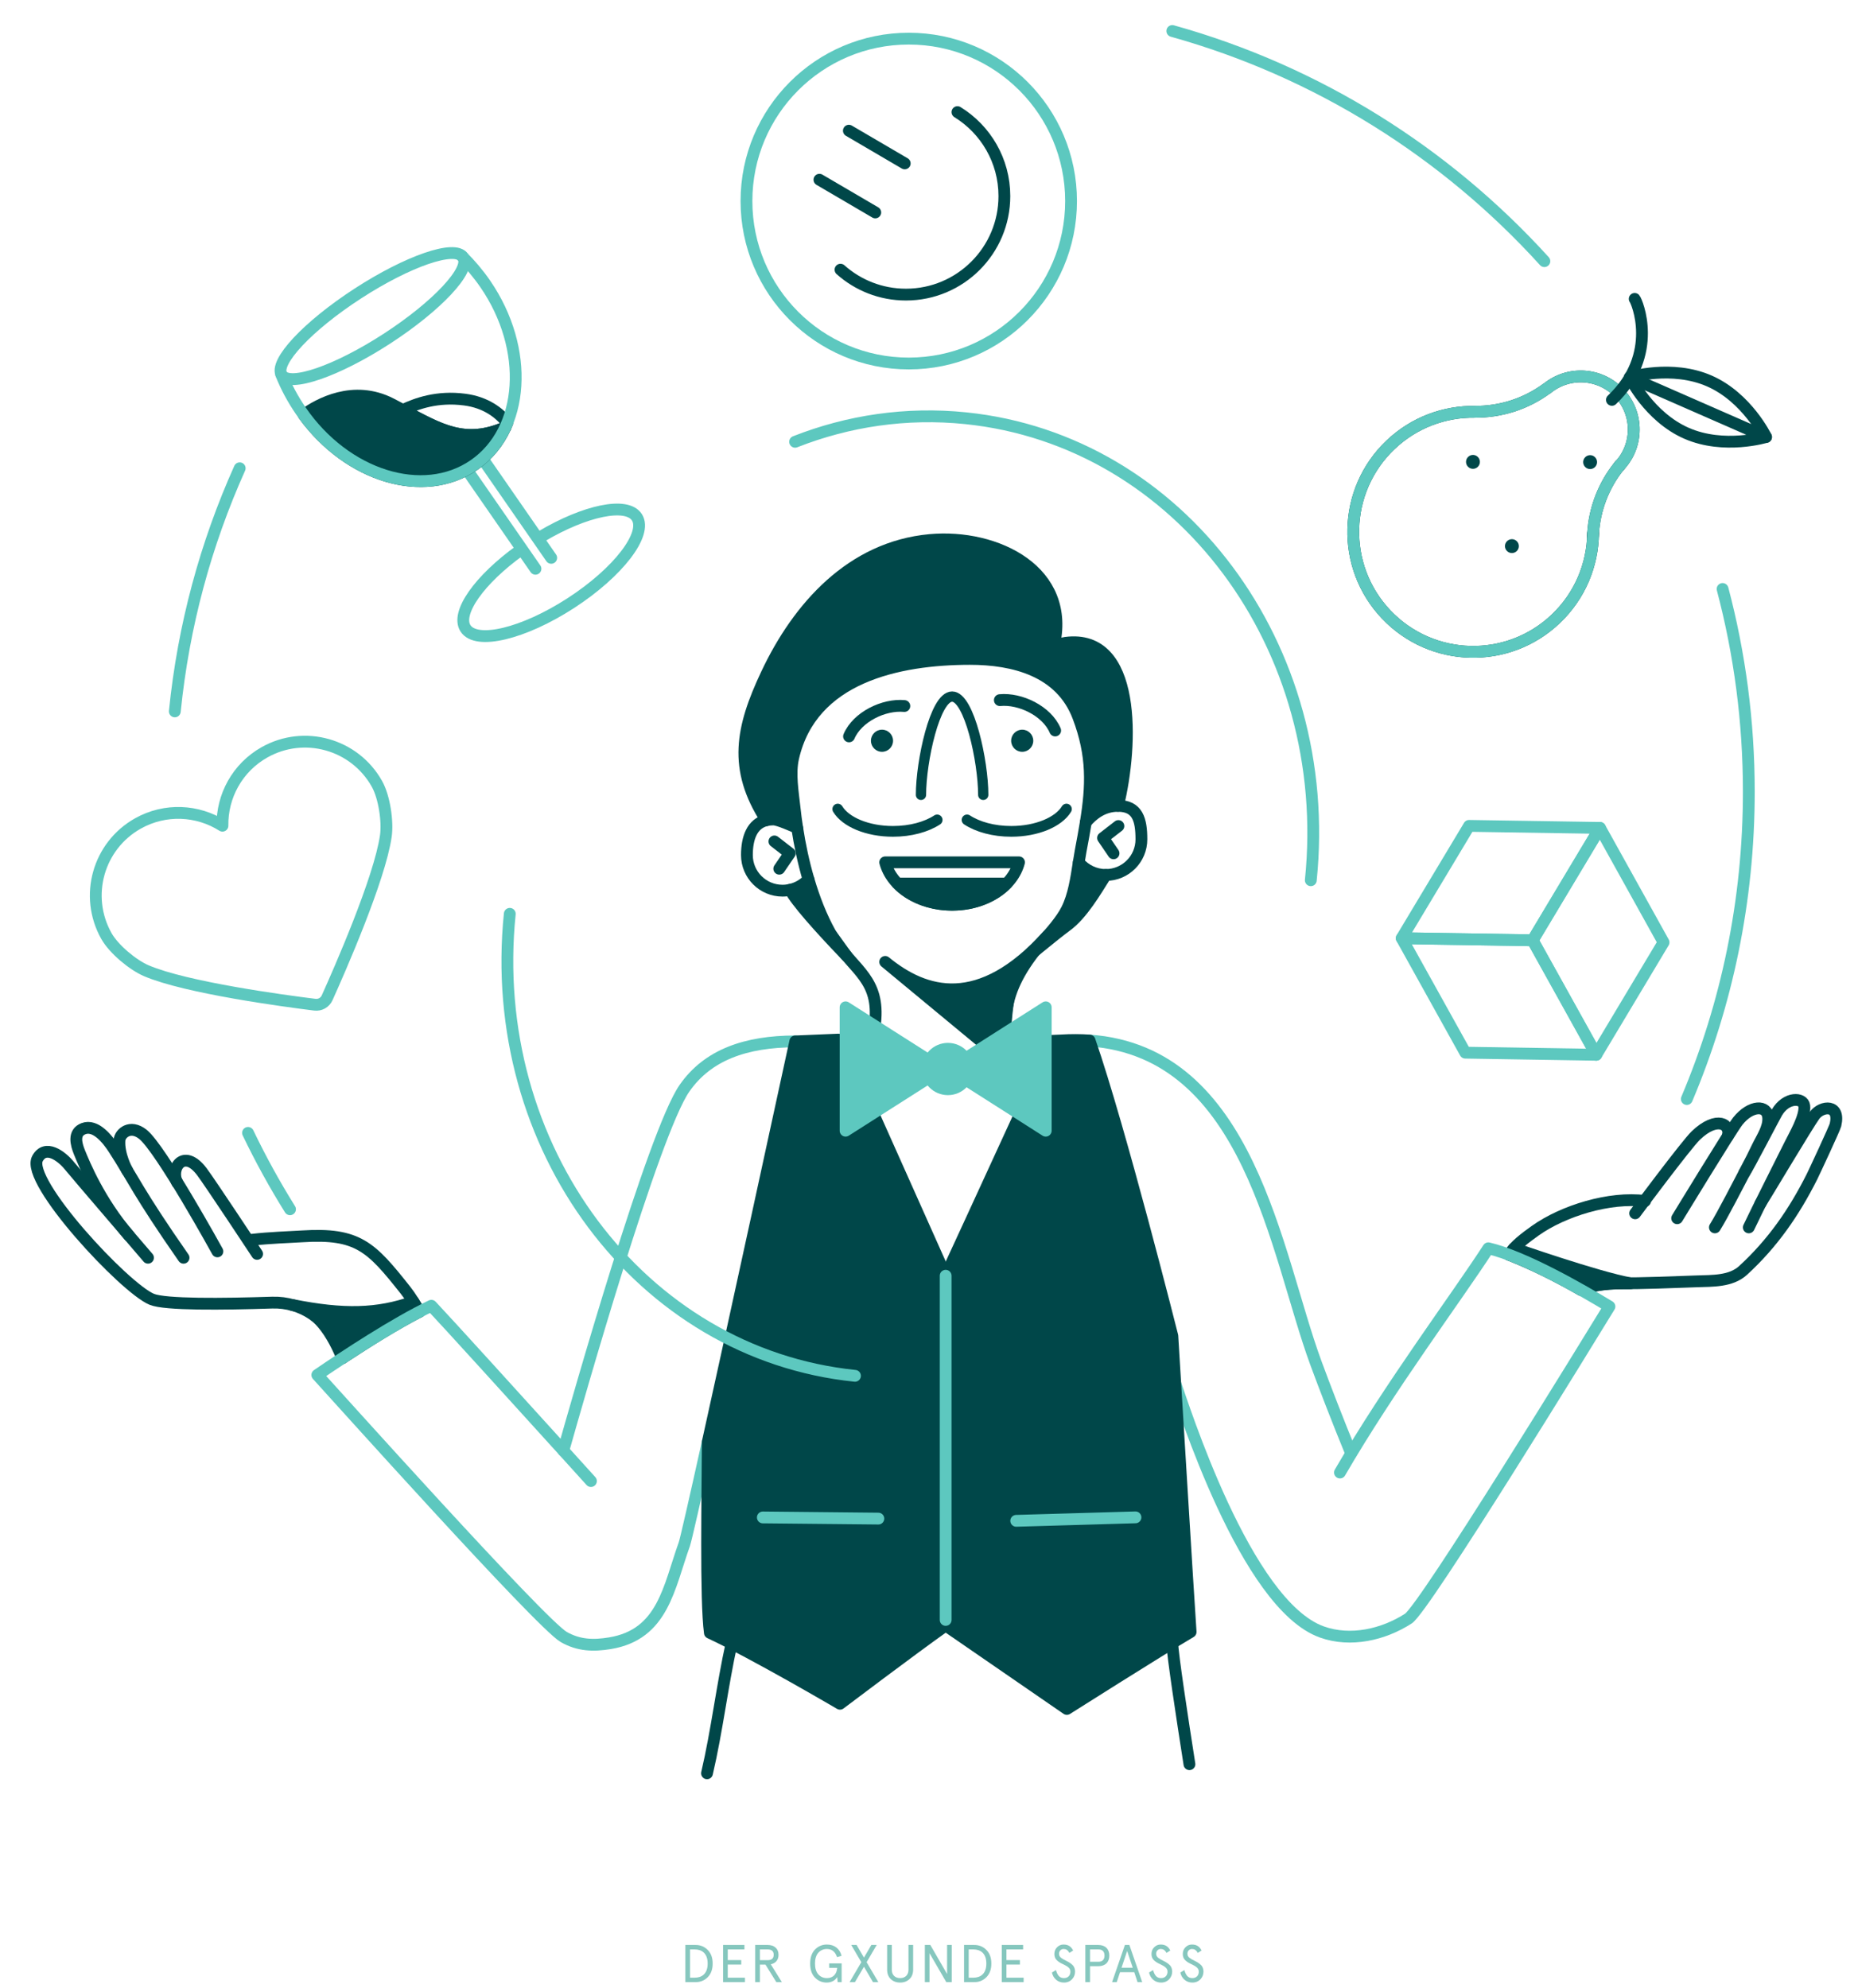 <?xml version="1.0" encoding="UTF-8" standalone="no"?> <svg xmlns="http://www.w3.org/2000/svg" xmlns:xlink="http://www.w3.org/1999/xlink" xmlns:serif="http://www.serif.com/" width="630px" height="674px" version="1.1" xml:space="preserve" style="fill-rule:evenodd;clip-rule:evenodd;stroke-linecap:round;stroke-linejoin:round;stroke-miterlimit:10;"> <g transform="matrix(1,0,0,1,-6787,-10562)"> <g transform="matrix(1,0,0,2.157,6146.78,0)"> <g transform="matrix(1,0,0,0.464,733,5202.3)"> <g id="der-gxunde-spass-text" transform="matrix(18,0,0,18,137.866,12.744)"> <path d="M0.097,-0L0.289,-0C0.38,-0 0.456,-0.031 0.518,-0.093C0.58,-0.156 0.611,-0.241 0.611,-0.35C0.611,-0.459 0.58,-0.544 0.518,-0.606C0.456,-0.669 0.38,-0.7 0.289,-0.7L0.097,-0.7L0.097,-0ZM0.274,-0.616C0.403,-0.616 0.517,-0.546 0.517,-0.35C0.517,-0.154 0.403,-0.084 0.274,-0.084L0.185,-0.084L0.185,-0.616L0.274,-0.616Z" style="fill:rgb(134,199,190);fill-rule:nonzero;"></path> </g> <g transform="matrix(18,0,0,18,150.654,12.744)"> <path d="M0.097,-0L0.509,-0L0.509,-0.084L0.185,-0.084L0.185,-0.331L0.439,-0.331L0.439,-0.415L0.185,-0.415L0.185,-0.616L0.499,-0.616L0.499,-0.7L0.097,-0.7L0.097,-0Z" style="fill:rgb(134,199,190);fill-rule:nonzero;"></path> </g> <g transform="matrix(18,0,0,18,161.552,12.744)"> <path d="M0.599,-0L0.39,-0.336C0.482,-0.355 0.536,-0.419 0.536,-0.515C0.536,-0.631 0.455,-0.7 0.33,-0.7L0.097,-0.7L0.097,-0L0.185,-0L0.185,-0.33L0.29,-0.33L0.495,-0L0.599,-0ZM0.332,-0.616C0.407,-0.616 0.445,-0.582 0.445,-0.515C0.445,-0.448 0.407,-0.414 0.332,-0.414L0.185,-0.414L0.185,-0.616L0.332,-0.616Z" style="fill:rgb(134,199,190);fill-rule:nonzero;"></path> </g> <g transform="matrix(18,0,0,18,180.936,12.744)"> <path d="M0.564,-0.269C0.556,-0.153 0.488,-0.076 0.371,-0.076C0.304,-0.076 0.25,-0.1 0.208,-0.147C0.167,-0.194 0.146,-0.262 0.146,-0.35C0.146,-0.438 0.167,-0.506 0.208,-0.553C0.25,-0.6 0.304,-0.624 0.371,-0.624C0.464,-0.624 0.528,-0.573 0.561,-0.471L0.646,-0.496C0.614,-0.627 0.515,-0.708 0.371,-0.708C0.283,-0.708 0.208,-0.677 0.147,-0.615C0.086,-0.553 0.055,-0.465 0.055,-0.35C0.055,-0.235 0.085,-0.147 0.146,-0.085C0.207,-0.023 0.281,0.008 0.367,0.008C0.458,0.008 0.529,-0.035 0.564,-0.096L0.573,-0L0.648,-0L0.648,-0.353L0.413,-0.353L0.413,-0.269L0.564,-0.269Z" style="fill:rgb(134,199,190);fill-rule:nonzero;"></path> </g> <g transform="matrix(18,0,0,18,194.984,12.744)"> <path d="M0.238,-0.376L0.017,-0L0.118,-0L0.288,-0.29L0.458,-0L0.559,-0L0.338,-0.376L0.528,-0.7L0.427,-0.7L0.288,-0.462L0.149,-0.7L0.048,-0.7L0.238,-0.376Z" style="fill:rgb(134,199,190);fill-rule:nonzero;"></path> </g> <g transform="matrix(18,0,0,18,206.548,12.744)"> <path d="M0.082,-0.238C0.082,-0.161 0.105,-0.1 0.151,-0.057C0.198,-0.014 0.256,0.008 0.327,0.008C0.398,0.008 0.456,-0.014 0.502,-0.057C0.549,-0.1 0.572,-0.161 0.572,-0.238L0.572,-0.7L0.484,-0.7L0.484,-0.232C0.484,-0.14 0.426,-0.076 0.327,-0.076C0.228,-0.076 0.17,-0.14 0.17,-0.232L0.17,-0.7L0.082,-0.7L0.082,-0.238Z" style="fill:rgb(134,199,190);fill-rule:nonzero;"></path> </g> <g transform="matrix(18,0,0,18,219.067,12.744)"> <path d="M0.516,-0.153L0.2,-0.7L0.097,-0.7L0.097,-0L0.185,-0L0.185,-0.545L0.501,-0L0.604,-0L0.604,-0.7L0.516,-0.7L0.516,-0.153Z" style="fill:rgb(134,199,190);fill-rule:nonzero;"></path> </g> <g transform="matrix(18,0,0,18,232.359,12.744)"> <path d="M0.097,-0L0.289,-0C0.38,-0 0.456,-0.031 0.518,-0.093C0.58,-0.156 0.611,-0.241 0.611,-0.35C0.611,-0.459 0.58,-0.544 0.518,-0.606C0.456,-0.669 0.38,-0.7 0.289,-0.7L0.097,-0.7L0.097,-0ZM0.274,-0.616C0.403,-0.616 0.517,-0.546 0.517,-0.35C0.517,-0.154 0.403,-0.084 0.274,-0.084L0.185,-0.084L0.185,-0.616L0.274,-0.616Z" style="fill:rgb(134,199,190);fill-rule:nonzero;"></path> </g> <g transform="matrix(18,0,0,18,245.148,12.744)"> <path d="M0.097,-0L0.509,-0L0.509,-0.084L0.185,-0.084L0.185,-0.331L0.439,-0.331L0.439,-0.415L0.185,-0.415L0.185,-0.616L0.499,-0.616L0.499,-0.7L0.097,-0.7L0.097,-0Z" style="fill:rgb(134,199,190);fill-rule:nonzero;"></path> </g> <g transform="matrix(18,0,0,18,263.181,12.744)"> <path d="M0.44,-0.596C0.403,-0.668 0.351,-0.708 0.258,-0.708C0.211,-0.708 0.171,-0.691 0.137,-0.657C0.103,-0.623 0.086,-0.581 0.086,-0.53C0.086,-0.478 0.102,-0.439 0.138,-0.407C0.174,-0.376 0.201,-0.36 0.256,-0.335C0.34,-0.295 0.388,-0.26 0.388,-0.199C0.388,-0.166 0.379,-0.138 0.361,-0.116C0.338,-0.089 0.307,-0.076 0.266,-0.076C0.183,-0.076 0.143,-0.132 0.116,-0.227L0.04,-0.181C0.052,-0.126 0.078,-0.08 0.119,-0.045C0.16,-0.01 0.209,0.008 0.266,0.008C0.33,0.008 0.382,-0.014 0.422,-0.058C0.458,-0.097 0.476,-0.145 0.476,-0.201C0.473,-0.271 0.448,-0.312 0.401,-0.347C0.368,-0.372 0.349,-0.382 0.309,-0.402L0.255,-0.43C0.244,-0.436 0.231,-0.445 0.215,-0.456C0.184,-0.48 0.174,-0.504 0.174,-0.537C0.174,-0.584 0.21,-0.624 0.258,-0.624C0.305,-0.624 0.337,-0.607 0.369,-0.55L0.44,-0.596Z" style="fill:rgb(134,199,190);fill-rule:nonzero;"></path> </g> <g transform="matrix(18,0,0,18,273.485,12.744)"> <path d="M0.341,-0.3C0.472,-0.3 0.549,-0.377 0.549,-0.5C0.549,-0.623 0.472,-0.7 0.341,-0.7L0.097,-0.7L0.097,-0L0.185,-0L0.185,-0.3L0.341,-0.3ZM0.185,-0.384L0.185,-0.616L0.346,-0.616C0.418,-0.616 0.458,-0.575 0.458,-0.5C0.458,-0.425 0.418,-0.384 0.346,-0.384L0.185,-0.384Z" style="fill:rgb(134,199,190);fill-rule:nonzero;"></path> </g> <g transform="matrix(18,0,0,18,284.078,12.744)"> <path d="M0.012,-0L0.1,-0L0.162,-0.187L0.43,-0.187L0.492,-0L0.58,-0L0.338,-0.7L0.254,-0.7L0.012,-0ZM0.402,-0.271L0.19,-0.271L0.296,-0.586L0.402,-0.271Z" style="fill:rgb(134,199,190);fill-rule:nonzero;"></path> </g> <g transform="matrix(18,0,0,18,296.11,12.744)"> <path d="M0.44,-0.596C0.403,-0.668 0.351,-0.708 0.258,-0.708C0.211,-0.708 0.171,-0.691 0.137,-0.657C0.103,-0.623 0.086,-0.581 0.086,-0.53C0.086,-0.478 0.102,-0.439 0.138,-0.407C0.174,-0.376 0.201,-0.36 0.256,-0.335C0.34,-0.295 0.388,-0.26 0.388,-0.199C0.388,-0.166 0.379,-0.138 0.361,-0.116C0.338,-0.089 0.307,-0.076 0.266,-0.076C0.183,-0.076 0.143,-0.132 0.116,-0.227L0.04,-0.181C0.052,-0.126 0.078,-0.08 0.119,-0.045C0.16,-0.01 0.209,0.008 0.266,0.008C0.33,0.008 0.382,-0.014 0.422,-0.058C0.458,-0.097 0.476,-0.145 0.476,-0.201C0.473,-0.271 0.448,-0.312 0.401,-0.347C0.368,-0.372 0.349,-0.382 0.309,-0.402L0.255,-0.43C0.244,-0.436 0.231,-0.445 0.215,-0.456C0.184,-0.48 0.174,-0.504 0.174,-0.537C0.174,-0.584 0.21,-0.624 0.258,-0.624C0.305,-0.624 0.337,-0.607 0.369,-0.55L0.44,-0.596Z" style="fill:rgb(134,199,190);fill-rule:nonzero;"></path> </g> <g transform="matrix(18,0,0,18,306.72,12.744)"> <path d="M0.44,-0.596C0.403,-0.668 0.351,-0.708 0.258,-0.708C0.211,-0.708 0.171,-0.691 0.137,-0.657C0.103,-0.623 0.086,-0.581 0.086,-0.53C0.086,-0.478 0.102,-0.439 0.138,-0.407C0.174,-0.376 0.201,-0.36 0.256,-0.335C0.34,-0.295 0.388,-0.26 0.388,-0.199C0.388,-0.166 0.379,-0.138 0.361,-0.116C0.338,-0.089 0.307,-0.076 0.266,-0.076C0.183,-0.076 0.143,-0.132 0.116,-0.227L0.04,-0.181C0.052,-0.126 0.078,-0.08 0.119,-0.045C0.16,-0.01 0.209,0.008 0.266,0.008C0.33,0.008 0.382,-0.014 0.422,-0.058C0.458,-0.097 0.476,-0.145 0.476,-0.201C0.473,-0.271 0.448,-0.312 0.401,-0.347C0.368,-0.372 0.349,-0.382 0.309,-0.402L0.255,-0.43C0.244,-0.436 0.231,-0.445 0.215,-0.456C0.184,-0.48 0.174,-0.504 0.174,-0.537C0.174,-0.584 0.21,-0.624 0.258,-0.624C0.305,-0.624 0.337,-0.607 0.369,-0.55L0.44,-0.596Z" style="fill:rgb(134,199,190);fill-rule:nonzero;"></path> </g> </g> <g transform="matrix(1,0,0,0.464,957.716,5038.43)"> <g transform="matrix(1,0,0,1,-595.275,-420.945)"> <g id="illustration"> <g transform="matrix(1,0,0,1,577.926,466.02)"> <path d="M0,-24.821C13.458,-13.778 31.988,-8.157 55.114,-33.748C37.745,-14.511 40.944,-4.961 40.789,8.927L0,-24.821Z" style="fill:rgb(0,71,73);fill-rule:nonzero;stroke:rgb(0,71,73);stroke-width:4px;"></path> </g> <g transform="matrix(-0.053,0.999,0.999,0.053,408.029,544.855)"> <path d="M14.222,-30.339C16.739,-12.938 15.88,-1.45 10.931,10.529L14.222,12.721C19.054,4.51 24.681,-3.512 31.283,-12.505C20.816,-17.474 14.861,-23.364 14.222,-30.339Z" style="fill:rgb(0,71,73);fill-rule:nonzero;stroke:rgb(0,71,73);stroke-width:4px;"></path> </g> <g transform="matrix(-0.527,0.85,0.85,0.527,825.982,532.914)"> <path d="M22.88,-26.822C22.88,-26.822 16.315,2.657 12.171,12.965C15.784,7.015 19.367,2.162 22.88,-0.088C23.227,-9.52 24.067,-18.568 25.624,-27.062L22.88,-26.822Z" style="fill:rgb(0,71,73);fill-rule:nonzero;stroke:rgb(0,71,73);stroke-width:4px;"></path> </g> <g transform="matrix(1,0,0,1,327.965,536.918)"> <path d="M0,4.508C0,4.508 -24.816,-24.375 -26.514,-26.5C-29.344,-30.041 -34.82,-34.009 -37.485,-29.071C-41.65,-21.354 -7.921,14.791 1.266,18.589C5.828,20.474 25.299,20.258 42.112,19.712C52.006,19.391 60.983,25.43 64.455,34.701C64.935,35.982 65.423,37.256 65.926,38.517" style="fill:none;fill-rule:nonzero;stroke:rgb(0,71,73);stroke-width:4px;"></path> </g> <g transform="matrix(0.92,-0.393,-0.393,-0.92,327.55,532.665)"> <path d="M-6.003,1.105C-10.643,15.844 -10.484,29.161 -10.406,33.71C-10.354,36.802 -9.763,40.715 -6.003,40.564C-1.592,40.387 0.11,34.047 0.767,30.255C2.837,18.309 2.54,13.309 8.018,-12.952" style="fill:none;fill-rule:nonzero;stroke:rgb(0,71,73);stroke-width:4px;"></path> </g> <g transform="matrix(1,0,0,1,320.899,523.605)"> <path d="M0,-11.749C0,-11.749 -2.984,-17.104 -2.612,-22.006C-2.436,-24.317 1.054,-27.42 5.351,-23.966C11.464,-19.053 30.594,15.671 30.594,15.671" style="fill:none;fill-rule:nonzero;stroke:rgb(0,71,73);stroke-width:4px;"></path> </g> <g transform="matrix(1,0,0,1,337.896,528.153)"> <path d="M0,-12.134C-2.594,-16.875 2.116,-24.104 8.336,-15.864C11.031,-12.293 27.059,11.97 27.059,11.97" style="fill:none;fill-rule:nonzero;stroke:rgb(0,71,73);stroke-width:4px;"></path> </g> <g transform="matrix(1,0,0,1,363.258,557.368)"> <path d="M0,-22.024C5.769,-22.713 12.829,-22.919 17.014,-23.184C35.937,-24.384 40.366,-19.606 51.953,-5.01C53.774,-2.717 55.262,-0.186 56.724,2.36" style="fill:none;fill-rule:nonzero;stroke:rgb(0,71,73);stroke-width:4px;"></path> </g> <g transform="matrix(1,0,0,1,863.584,519.306)"> <path d="M0,-19.016C1.276,-23.214 -3.702,-26.088 -10.779,-19.311C-14.01,-16.217 -31.369,7.072 -31.369,7.072" style="fill:none;fill-rule:nonzero;stroke:rgb(0,71,73);stroke-width:4px;"></path> </g> <g transform="matrix(1,0,0,1,789.481,520.664)"> <path d="M0,19.768C1.748,16.743 5.639,13.904 8.812,11.637C18.303,4.853 34.154,0 46.108,1.543" style="fill:none;fill-rule:nonzero;stroke:rgb(0,71,73);stroke-width:4px;"></path> </g> <g transform="matrix(1,0,0,1,846.461,492.581)"> <path d="M0,35.47C0,35.47 18.435,5.23 20.572,2.553C24.927,-2.902 30.605,-3.096 30.878,1.444C31.085,4.897 28.669,8.296 27.226,11.309C26.009,13.849 24.745,16.366 23.425,18.854C21.1,23.238 15.434,34.375 12.794,38.566" style="fill:none;fill-rule:nonzero;stroke:rgb(0,71,73);stroke-width:4px;"></path> </g> <g transform="matrix(0.746,0.666,0.666,-0.746,869.352,504.831)"> <path d="M5.148,-5.986C4.913,-3.833 0.036,15.202 -0.252,16.698C-1.444,22.894 3.041,26.364 5.148,24.574C7.898,22.24 9.341,14.907 10.282,11.499C11.222,8.098 16.891,-13.127 18.571,-18.697" style="fill:none;fill-rule:nonzero;stroke:rgb(0,71,73);stroke-width:4px;"></path> </g> <g transform="matrix(1,0,0,1,874.677,518.469)"> <path d="M0,4.641C0.362,4.187 16.093,-22.192 18.39,-25.307C20.777,-28.543 27.16,-29.204 25.467,-22.035C25.184,-20.855 18.241,-5.986 17.463,-4.427C11.414,7.577 4.178,18.053 -5.874,27.263C-10.004,31.046 -16.321,30.765 -21.508,30.953C-30.418,31.277 -39.298,31.647 -48.227,31.648C-51.849,31.649 -56.85,32.173 -60.825,33.845" style="fill:none;fill-rule:nonzero;stroke:rgb(0,71,73);stroke-width:4px;"></path> </g> <g transform="matrix(1,0,0,1,732.123,595.723)"> <path d="M0,18.475C16.927,-10.713 39.629,-40.963 50.32,-57.497C62.547,-54.656 82.134,-43.37 91.375,-37.768C84.167,-25.996 28.696,64.423 23.184,67.967C14.701,73.42 3.591,75.972 -6.13,72.498C-32.071,63.23 -53.256,-4.541 -56.089,-12.422" style="fill:none;fill-rule:nonzero;stroke:rgb(93,200,191);stroke-width:4px;"></path> </g> <g transform="matrix(1,0,0,1,647.23,607.649)"> <path d="M0,-139.81C54.43,-135.93 63.02,-67.89 76.69,-30.67C79.58,-22.82 84.31,-10.56 88.66,0" style="fill:none;fill-rule:nonzero;stroke:rgb(93,200,191);stroke-width:4px;"></path> </g> <g transform="matrix(1,0,0,1,468.79,468.129)"> <path d="M0,138.63C4.75,121.76 30.59,30.96 41.07,15.89C48.96,4.55 61.85,0.04 78.65,0" style="fill:none;fill-rule:nonzero;stroke:rgb(93,200,191);stroke-width:4px;"></path> </g> <g transform="matrix(1,0,0,1,517.77,626.829)"> <path d="M0,-22.99C-4.3,-3.61 -7.45,10.24 -7.94,11.62C-13.21,26.27 -15.14,42.26 -33.2,45.21C-38.85,46.14 -43.79,45.97 -48.84,43.09C-56.64,38.64 -127.76,-40.64 -132.4,-45.68C-122.96,-52.13 -106.12,-63.22 -93.73,-69.13C-89.08,-64.25 -63.2,-35.75 -48.98,-20.07C-43.4,-13.92 -39.62,-9.74 -39.62,-9.74" style="fill:none;fill-rule:nonzero;stroke:rgb(93,200,191);stroke-width:4px;"></path> </g> <g transform="matrix(0.186,-0.983,-0.983,-0.186,542.576,702.233)"> <path d="M-18.27,22.043C-3.419,21.405 11.708,22.494 26.597,22.043" style="fill:none;fill-rule:nonzero;stroke:rgb(0,71,73);stroke-width:4px;"></path> </g> <g transform="matrix(0.14,0.99,0.99,-0.14,698.089,686.774)"> <path d="M-17.833,-20.513C-14.461,-21 8.313,-20.745 23.61,-20.513" style="fill:none;fill-rule:nonzero;stroke:rgb(0,71,73);stroke-width:4px;"></path> </g> <g transform="matrix(1,0,0,1,598.43,612.538)"> <path d="M0,-65.01L0,53.48C-11.68,61.75 -35.83,80 -35.83,80C-35.83,80 -64.75,63.03 -79.95,55.96C-81.45,44.91 -80.7,8.07 -80.66,-8.7C-70.94,-52.5 -55.31,-124.52 -50.99,-144.41L-50.74,-144.41L-36.36,-145.01L-36.36,-116.73L-26.05,-123.29L0,-65.01Z" style="fill:rgb(0,71,73);fill-rule:nonzero;stroke:rgb(0,71,73);stroke-width:4px;"></path> </g> <g transform="matrix(1,0,0,1,681.49,493.708)"> <path d="M0,174.49C-11.08,181.03 -41.97,200.59 -41.97,200.59L-83.06,172.31L-83.06,53.82C-83.06,53.82 -68.69,22.73 -57.5,-1.69L-51.55,2.1L-51.55,-25.58L-43.93,-25.89C-40.55,-26.1 -37.33,-26.08 -34.26,-25.87L-34.26,-25.86C-23.88,4.08 -6.2,74.21 -6.2,74.21C-6.2,74.21 -0.63,165.93 0,174.49Z" style="fill:rgb(0,71,73);fill-rule:nonzero;stroke:rgb(0,71,73);stroke-width:4px;"></path> </g> <g transform="matrix(1,0,0,1,652.73,436.969)"> <path d="M0,-25.22C-3.49,-19.69 -8.035,-11.849 -13.41,-7.95C-17.389,-5.064 -28.54,4.23 -28.54,4.23C-28.54,4.23 -16.85,-6.28 -13.21,-13.55C-10.84,-18.29 -10.03,-24.04 -9.18,-29.45C-6.97,-26.86 -3.68,-25.22 0,-25.22Z" style="fill:rgb(0,71,73);fill-rule:nonzero;stroke:rgb(0,71,73);stroke-width:4px;"></path> </g> <g transform="matrix(1,0,0,1,643.55,393.919)"> <path d="M0,13.6C0.2,12.29 0.41,11.01 0.64,9.76C1.28,6.33 1.89,3.11 2.39,0" style="fill:none;fill-rule:nonzero;stroke:rgb(0,71,73);stroke-width:4px;"></path> </g> <g transform="matrix(1,0,0,1,618.87,441.199)"> <path d="M0,19.86C0.53,13.35 1.59,6.35 4.4,1.45C4.69,0.95 4.99,0.47 5.32,0" style="fill:none;fill-rule:nonzero;stroke:rgb(0,71,73);stroke-width:4px;"></path> </g> <g transform="matrix(0.439,0.898,0.898,-0.439,577.695,434.876)"> <path d="M-8.291,-14.742C3.882,-13.177 10.376,-6.811 22.895,-14.742" style="fill:none;fill-rule:nonzero;stroke:rgb(0,71,73);stroke-width:4px;"></path> </g> <g transform="matrix(-0.214,-0.977,-0.977,0.214,558.117,400.783)"> <path d="M-10.848,8.725C-4.838,9.146 1.244,9.101 7.018,8.725" style="fill:none;fill-rule:nonzero;stroke:rgb(0,71,73);stroke-width:4px;"></path> </g> <g transform="matrix(1,0,0,1,656.85,303.649)"> <path d="M0,84.69C-5.24,84.69 -8.71,87.74 -10.91,90.27C-8.91,77.99 -8.46,67.66 -13.48,54.47C-19.41,38.9 -35.36,34.89 -50.26,34.9C-74.36,34.92 -103.88,40.98 -110.13,68.42C-111.35,73.8 -110.22,80.06 -109.64,85.47C-109.41,87.64 -109.12,89.88 -108.76,92.15L-108.77,92.15C-110.21,91.54 -115.18,89.29 -116.84,89.29C-117.7,89.29 -118.48,89.38 -119.2,89.55C-130.57,71.99 -127.68,58.19 -119.17,40.11C-108.41,17.24 -90.31,-2.93 -63.79,-5.37C-41.22,-7.46 -15.5,5.22 -21.82,30.84C-20.47,30.16 -19.08,29.63 -17.76,29.45C6.37,26.29 5.1,63.92 0,84.69Z" style="fill:rgb(0,71,73);fill-rule:nonzero;stroke:rgb(0,71,73);stroke-width:4px;"></path> </g> <g transform="matrix(1,0.01,0.01,-1,536.44,629.215)"> <path d="M-0.001,-0.199L39.171,-0.2" style="fill:none;fill-rule:nonzero;stroke:rgb(93,200,191);stroke-width:4px;"></path> </g> <g transform="matrix(1,-0.029,-0.029,-1,622.38,631.15)"> <path d="M-0.009,0.589L40.425,0.589" style="fill:none;fill-rule:nonzero;stroke:rgb(93,200,191);stroke-width:4px;"></path> </g> <g transform="matrix(-0.514,0.858,0.858,0.514,807.947,453.101)"> <path d="M-33.309,19.557L11.099,19.557L-11.09,-18.877L-55.492,-18.865L-33.309,19.557Z" style="fill:none;fill-rule:nonzero;stroke:rgb(93,200,191);stroke-width:4px;"></path> </g> <g transform="matrix(-1,-0.016,-0.016,1,776.206,394.947)"> <path d="M-21.87,38.592L22.531,38.592L0.296,0.175L-44.091,0.151L-21.87,38.592Z" style="fill:none;fill-rule:nonzero;stroke:rgb(93,200,191);stroke-width:4px;"></path> </g> <g transform="matrix(-1,-0.016,-0.016,1,753.385,432.64)"> <path d="M-66.274,38.962L-21.865,38.962L0.317,0.539L-44.084,0.528L-66.274,38.962Z" style="fill:none;fill-rule:nonzero;stroke:rgb(93,200,191);stroke-width:4px;"></path> </g> <g transform="matrix(0,-1,-1,0,585.916,128.401)"> <circle cx="-55.032" cy="0" r="55.032" style="fill:none;stroke:rgb(93,200,191);stroke-width:4px;"></circle> </g> <g transform="matrix(0.863,0.505,0.505,-0.863,559.717,172.182)"> <path d="M-1.5,-5.537L20.443,-5.537" style="fill:none;fill-rule:nonzero;stroke:rgb(0,71,73);stroke-width:4px;"></path> </g> <g transform="matrix(0.863,0.505,0.505,-0.863,569.701,155.569)"> <path d="M-1.5,-5.537L20.443,-5.537" style="fill:none;fill-rule:nonzero;stroke:rgb(0,71,73);stroke-width:4px;"></path> </g> <g transform="matrix(1,0,0,1,602.424,215.121)"> <path d="M0,-61.829C9.547,-55.955 15.913,-45.41 15.913,-33.379C15.913,-14.944 0.968,0 -17.466,0C-25.984,0 -33.757,-3.19 -39.654,-8.441" style="fill:none;fill-rule:nonzero;stroke:rgb(0,71,73);stroke-width:4px;"></path> </g> <g transform="matrix(-0.913,0.408,0.408,0.913,473.18,319.487)"> <path d="M1.755,-25.301C-15.471,-27.308 -29.596,-24.256 -30.566,-18.028C-31.606,-11.352 -17.134,-3.555 1.755,-0.613C20.646,2.329 36.803,-0.697 37.844,-7.373C38.796,-13.487 26.736,-20.543 10.186,-23.947" style="fill:none;fill-rule:nonzero;stroke:rgb(93,200,191);stroke-width:4px;"></path> </g> <g transform="matrix(-0.57,-0.822,-0.822,0.57,454.857,272.065)"> <path d="M-32.083,16.793L8.791,16.793" style="fill:none;fill-rule:nonzero;stroke:rgb(93,200,191);stroke-width:4px;"></path> </g> <g transform="matrix(0.57,0.822,0.822,-0.57,460.189,268.318)"> <path d="M-8.802,-16.815L32.124,-16.815" style="fill:none;fill-rule:nonzero;stroke:rgb(93,200,191);stroke-width:4px;"></path> </g> <g transform="matrix(1,0,0,1,353.208,423.475)"> <path d="M0,-28.418C-8.409,-33.732 -19.392,-34.382 -28.673,-29.168C-42.146,-21.6 -46.932,-4.543 -39.364,8.93C-36.815,13.469 -30.319,18.789 -25.858,20.701C-12.338,26.497 21.231,30.976 31.339,32.229C33.087,32.445 34.763,31.504 35.487,29.899C39.676,20.615 53.316,-10.383 55.401,-24.944C56.089,-29.75 54.925,-38.064 52.375,-42.604C44.807,-56.076 27.751,-60.863 14.278,-53.295C4.996,-48.081 -0.163,-38.364 0,-28.418Z" style="fill:none;fill-rule:nonzero;stroke:rgb(93,200,191);stroke-width:4px;"></path> </g> <g transform="matrix(0.618,-0.786,-0.786,-0.618,826.941,273.3)"> <path d="M-0.082,0.169C0.059,0.172 0.208,0.174 0.348,0.169" style="fill:none;fill-rule:nonzero;stroke:rgb(0,71,73);stroke-width:4px;"></path> </g> <g transform="matrix(0.063,-0.998,-0.998,-0.063,818.353,296.544)"> <path d="M-0.41,0.437C-0.121,0.442 0.175,0.442 0.465,0.437" style="fill:none;fill-rule:nonzero;stroke:rgb(0,71,73);stroke-width:4px;"></path> </g> <g transform="matrix(1,0,0,1,805.306,256.459)"> <path d="M0,68.509C-16.279,83.983 -42.017,83.324 -57.49,67.045C-72.958,50.772 -72.311,25.034 -56.032,9.561C-48.01,1.936 -37.693,-1.772 -27.441,-1.621L-27.441,-1.643C-18.876,-1.573 -10.276,-4.192 -3.011,-9.551L-2.979,-9.518C4.24,-15.474 14.941,-14.907 21.485,-8.023C28.136,-1.026 28.055,9.906 21.451,16.801L21.423,16.828C16.082,23.504 13.152,31.482 12.64,39.593C12.498,50.157 8.263,60.655 0,68.509Z" style="fill:none;fill-rule:nonzero;stroke:rgb(0,71,73);stroke-width:4px;"></path> </g> <g transform="matrix(1,0,0,1,805.306,256.459)"> <path d="M0,68.509C-16.279,83.983 -42.017,83.324 -57.49,67.045C-72.958,50.772 -72.311,25.034 -56.032,9.561C-48.01,1.936 -37.693,-1.772 -27.441,-1.621L-27.441,-1.643C-18.876,-1.573 -10.276,-4.192 -3.011,-9.551L-2.979,-9.518C4.24,-15.474 14.941,-14.907 21.485,-8.023C28.136,-1.026 28.055,9.906 21.451,16.801L21.423,16.828C16.082,23.504 13.152,31.482 12.64,39.593C12.498,50.157 8.263,60.655 0,68.509Z" style="fill:none;fill-rule:nonzero;stroke:rgb(93,200,191);stroke-width:4px;"></path> </g> <g transform="matrix(-0.812,-0.584,-0.584,0.812,774.991,272.544)"> <path d="M-1.373,-4.265C-2.672,-4.264 -3.727,-3.211 -3.726,-1.911C-3.726,-0.612 -2.672,0.443 -1.373,0.443C-0.074,0.441 0.981,-0.612 0.981,-1.911C0.98,-3.211 -0.073,-4.266 -1.373,-4.265" style="fill:rgb(0,71,73);fill-rule:nonzero;"></path> </g> <g transform="matrix(-0.812,-0.584,-0.584,0.812,814.719,272.624)"> <path d="M-1.373,-4.265C-2.672,-4.264 -3.727,-3.211 -3.726,-1.911C-3.725,-0.612 -2.672,0.443 -1.373,0.443C-0.074,0.441 0.981,-0.612 0.981,-1.911C0.98,-3.211 -0.073,-4.266 -1.373,-4.265" style="fill:rgb(0,71,73);fill-rule:nonzero;"></path> </g> <g transform="matrix(-0.812,-0.584,-0.584,0.812,788.196,301.082)"> <path d="M-1.373,-4.265C-2.672,-4.264 -3.727,-3.211 -3.726,-1.911C-3.726,-0.612 -2.672,0.443 -1.373,0.443C-0.074,0.441 0.981,-0.612 0.981,-1.911C0.98,-3.211 -0.073,-4.266 -1.373,-4.265" style="fill:rgb(0,71,73);fill-rule:nonzero;"></path> </g> <g transform="matrix(0.401,-0.916,-0.916,-0.401,872.027,236.129)"> <path d="M-23.109,-15.118C-23.109,-15.118 -32.778,-3.827 -32.778,10.101C-32.778,24.03 -23.109,35.322 -23.109,35.322C-23.109,35.322 -13.439,24.031 -13.44,10.101C-13.44,-3.827 -23.109,-15.118 -23.109,-15.118Z" style="fill:none;fill-rule:nonzero;stroke:rgb(0,71,73);stroke-width:4px;"></path> </g> <g transform="matrix(0.916,0.401,0.401,-0.916,836.388,234.744)"> <path d="M-2.112,-10.102L48.329,-10.102" style="fill:none;fill-rule:nonzero;stroke:rgb(0,71,73);stroke-width:4px;"></path> </g> <g transform="matrix(-0.22,0.975,0.975,0.22,849.231,237.059)"> <path d="M-16.209,-21.272C-15.674,-20.469 0.224,-8.818 18.881,-21.272" style="fill:none;fill-rule:nonzero;stroke:rgb(0,71,73);stroke-width:4px;"></path> </g> <g transform="matrix(0.599,0.801,0.801,-0.599,535.184,412.697)"> <path d="M-40.843,-75.014C17.562,-128.791 105.051,-128.791 154.566,-75.014" style="fill:none;fill-rule:nonzero;stroke:rgb(93,200,191);stroke-width:4px;"></path> </g> <g transform="matrix(1,0,0,1,722.238,254.932)"> <path d="M0,158.602C8.113,79.625 -44.261,9.545 -116.979,2.076C-137.186,0 -156.838,2.978 -174.857,10.055" style="fill:none;fill-rule:nonzero;stroke:rgb(93,200,191);stroke-width:4px;"></path> </g> <g transform="matrix(0.258,-0.966,-0.966,-0.258,385,336.412)"> <path d="M-31.62,41.188C-2.762,45.866 25.971,45.687 53.651,41.188" style="fill:none;fill-rule:nonzero;stroke:rgb(93,200,191);stroke-width:4px;"></path> </g> <g transform="matrix(-0.482,-0.876,-0.876,0.482,376.901,499.595)"> <path d="M-21.888,12.942C-12.081,13.485 -2.219,13.489 7.652,12.942" style="fill:none;fill-rule:nonzero;stroke:rgb(93,200,191);stroke-width:4px;"></path> </g> <g transform="matrix(1,0,0,1,861.864,487.658)"> <path d="M0,-172.809C5.803,-150.895 8.895,-127.878 8.895,-104.139C8.895,-67.2 1.408,-32.008 -12.13,0" style="fill:none;fill-rule:nonzero;stroke:rgb(93,200,191);stroke-width:4px;"></path> </g> <g transform="matrix(0.851,0.526,0.526,-0.851,705.213,98.466)"> <path d="M-11.079,-38.983C37.999,-24.782 89.424,-25.257 137.168,-38.983" style="fill:none;fill-rule:nonzero;stroke:rgb(93,200,191);stroke-width:4px;"></path> </g> <g transform="matrix(1,0,0,1,592.935,480.299)"> <path d="M0,-5.62L0,-0.01L-18.13,11.53L-28.44,18.09L-28.44,-23.71L0,-5.62Z" style="fill:rgb(93,200,191);fill-rule:nonzero;stroke:rgb(93,200,191);stroke-width:4px;stroke-linecap:butt;"></path> </g> <g transform="matrix(1,0,0,1,632.365,498.389)"> <path d="M0,-41.8L0,0L-5.95,-3.79L-27.3,-17.37L-27.3,-24.43L0,-41.8Z" style="fill:rgb(93,200,191);fill-rule:nonzero;stroke:rgb(93,200,191);stroke-width:4px;stroke-linecap:butt;"></path> </g> <g transform="matrix(0,-1,-1,0,599.189,470.638)"> <path d="M-6.851,-6.851C-10.635,-6.851 -13.702,-3.784 -13.702,0C-13.702,3.784 -10.635,6.851 -6.851,6.851C-3.067,6.851 0,3.784 0,0C0,-3.784 -3.067,-6.851 -6.851,-6.851" style="fill:rgb(93,200,191);fill-rule:nonzero;"></path> </g> <g transform="matrix(0,-1,-1,0,599.189,470.638)"> <circle cx="-6.851" cy="0" r="6.851" style="fill:none;stroke:rgb(93,200,191);stroke-width:4px;stroke-linecap:butt;"></circle> </g> <g transform="matrix(0.877,-0.481,-0.481,-0.877,569.45,368.628)"> <path d="M-1.476,5.181C4.151,9.615 14.12,9.115 19.912,5.181" style="fill:none;fill-rule:nonzero;stroke:rgb(0,71,73);stroke-width:4px;"></path> </g> <g transform="matrix(-0.877,-0.481,-0.481,0.877,620.588,348.013)"> <path d="M-20.232,5.765C-14.605,1.331 -4.636,1.831 1.156,5.765" style="fill:none;fill-rule:nonzero;stroke:rgb(0,71,73);stroke-width:4px;"></path> </g> <g transform="matrix(1,0,0,1,577.926,421.842)"> <path d="M0,-14.372C2.129,-6.175 11.476,0 22.687,0C33.898,0 43.245,-6.175 45.374,-14.372L0,-14.372Z" style="fill:none;fill-rule:nonzero;stroke:rgb(0,71,73);stroke-width:4px;"></path> </g> <g transform="matrix(1,0,0,1,619.131,421.839)"> <path d="M0,-7.18C-4.21,-2.82 -10.94,0 -18.52,0C-26.1,0 -32.83,-2.82 -37.04,-7.18L0,-7.18Z" style="fill:rgb(0,71,73);fill-rule:nonzero;stroke:rgb(0,71,73);stroke-width:4px;"></path> </g> <g transform="matrix(0,-1,-1,0,624.384,362.522)"> <path d="M-3.751,-3.751C-5.822,-3.751 -7.501,-2.072 -7.501,-0.001C-7.501,2.071 -5.822,3.751 -3.751,3.751C-1.68,3.751 -0.001,2.071 -0.001,-0.001C-0.001,-2.072 -1.68,-3.751 -3.751,-3.751" style="fill:rgb(0,71,73);fill-rule:nonzero;"></path> </g> <g transform="matrix(0,-1,-1,0,576.842,362.522)"> <path d="M-3.751,-3.751C-5.822,-3.751 -7.501,-2.072 -7.501,-0.001C-7.501,2.071 -5.822,3.751 -3.751,3.751C-1.68,3.751 -0.001,2.071 -0.001,-0.001C-0.001,-2.072 -1.68,-3.751 -3.751,-3.751" style="fill:rgb(0,71,73);fill-rule:nonzero;"></path> </g> <g transform="matrix(1,0,0,1,590.059,351.313)"> <path d="M0,33.291C0,21.974 4.725,0 10.554,0C16.382,0 21.107,21.974 21.107,33.291" style="fill:none;fill-rule:nonzero;stroke:rgb(0,71,73);stroke-width:3.48px;"></path> </g> <g transform="matrix(1,0,0,1,595.549,393.306)"> <path d="M0,-0.214C-3.629,2.164 -8.998,3.669 -14.987,3.669C-23.664,3.669 -31.036,0.511 -33.708,-3.883" style="fill:none;fill-rule:nonzero;stroke:rgb(0,71,73);stroke-width:3.63px;"></path> </g> <g transform="matrix(1,0,0,1,605.677,393.306)"> <path d="M0,-0.214C3.629,2.164 8.998,3.669 14.987,3.669C23.664,3.669 31.036,0.511 33.708,-3.883" style="fill:none;fill-rule:nonzero;stroke:rgb(0,71,73);stroke-width:3.63px;"></path> </g> <g transform="matrix(1,0,0,1,545.71,393.488)"> <path d="M0,23.29C-0.84,23.48 -1.71,23.58 -2.61,23.58C-9.27,23.58 -14.67,18.18 -14.67,11.52C-14.67,5.71 -12.92,0.86 -8.06,-0.29" style="fill:none;fill-rule:nonzero;stroke:rgb(0,71,73);stroke-width:4px;"></path> </g> <g transform="matrix(1,0,0,1,652.73,388.339)"> <path d="M0,23.41C6.66,23.41 12.07,18.01 12.07,11.34C12.07,4.68 10.78,0 4.12,0" style="fill:none;fill-rule:nonzero;stroke:rgb(0,71,73);stroke-width:4px;"></path> </g> <g transform="matrix(1,0,0,1,656.999,404.412)"> <path d="M0,-9.244L-5.208,-5.209L-1.647,0" style="fill:none;fill-rule:nonzero;stroke:rgb(0,71,73);stroke-width:4px;"></path> </g> <g transform="matrix(1,0,0,1,540.363,409.628)"> <path d="M0,-9.244L5.208,-5.209L1.647,0" style="fill:none;fill-rule:nonzero;stroke:rgb(0,71,73);stroke-width:4px;"></path> </g> <g transform="matrix(1,0,0,1,564.76,413.249)"> <path d="M0,25.826C-9.525,15.947 -17.21,7.19 -19.05,3.54L-19.05,3.53C-16.63,3 -14.48,1.74 -12.84,0C-10.95,6.46 -8.51,12.7 -5.46,18.17C-4.97,19.05 -0.52,25.046 0,25.826Z" style="fill:rgb(0,71,73);fill-rule:nonzero;stroke:rgb(0,71,73);stroke-width:4px;"></path> </g> <g transform="matrix(0,1,1,0,656.734,605.832)"> <path d="M-58.304,-58.304L58.304,-58.304" style="fill:none;fill-rule:nonzero;stroke:rgb(93,200,191);stroke-width:4px;"></path> </g> <g transform="matrix(1,0,0,1,449.16,270.049)"> <path d="M0,-9.98C-2.37,-4.83 -5.93,-0.41 -10.66,2.84C-27.57,14.47 -53.13,6.82 -68.41,-14.2C-63.32,-17.88 -51.51,-24.45 -38.79,-17.93C-37.4,-17.22 -36.07,-16.52 -34.78,-15.83C-22.2,-9.12 -13.72,-4.04 0,-9.98Z" style="fill:rgb(0,71,73);fill-rule:nonzero;stroke:rgb(0,71,73);stroke-width:4px;"></path> </g> <g transform="matrix(0.122,-0.992,-0.992,-0.122,435.102,240.266)"> <path d="M-16.385,-16.831C-16.906,-16.694 -17.418,-16.545 -17.932,-16.377C-25.508,-3.487 -21.504,5.551 -16.385,18.858C-13.653,14.52 -10.247,7.897 -10.325,-1.514C-10.373,-8.724 -13.291,-13.648 -16.385,-16.831Z" style="fill:none;fill-rule:nonzero;stroke:rgb(0,71,73);stroke-width:4px;"></path> </g> <g transform="matrix(-0.544,-0.839,-0.839,0.544,370.592,207.426)"> <ellipse cx="-30.767" cy="-19.923" rx="9.101" ry="36.655" style="fill:none;stroke:rgb(93,200,191);stroke-width:4px;"></ellipse> </g> <g transform="matrix(-0.998,0.057,0.057,0.998,398.528,285.787)"> <path d="M-40.642,-81.507C-43.236,-78.663 -45.846,-75.199 -47.958,-71.719C-61.84,-48.851 -58.565,-21.492 -40.642,-10.612C-22.719,0.268 3.064,-9.45 16.947,-32.319C19.412,-36.38 21.475,-40.81 22.872,-45.037" style="fill:none;fill-rule:nonzero;stroke:rgb(93,200,191);stroke-width:4px;"></path> </g> </g> </g> </g> </g> </g> </svg> 
